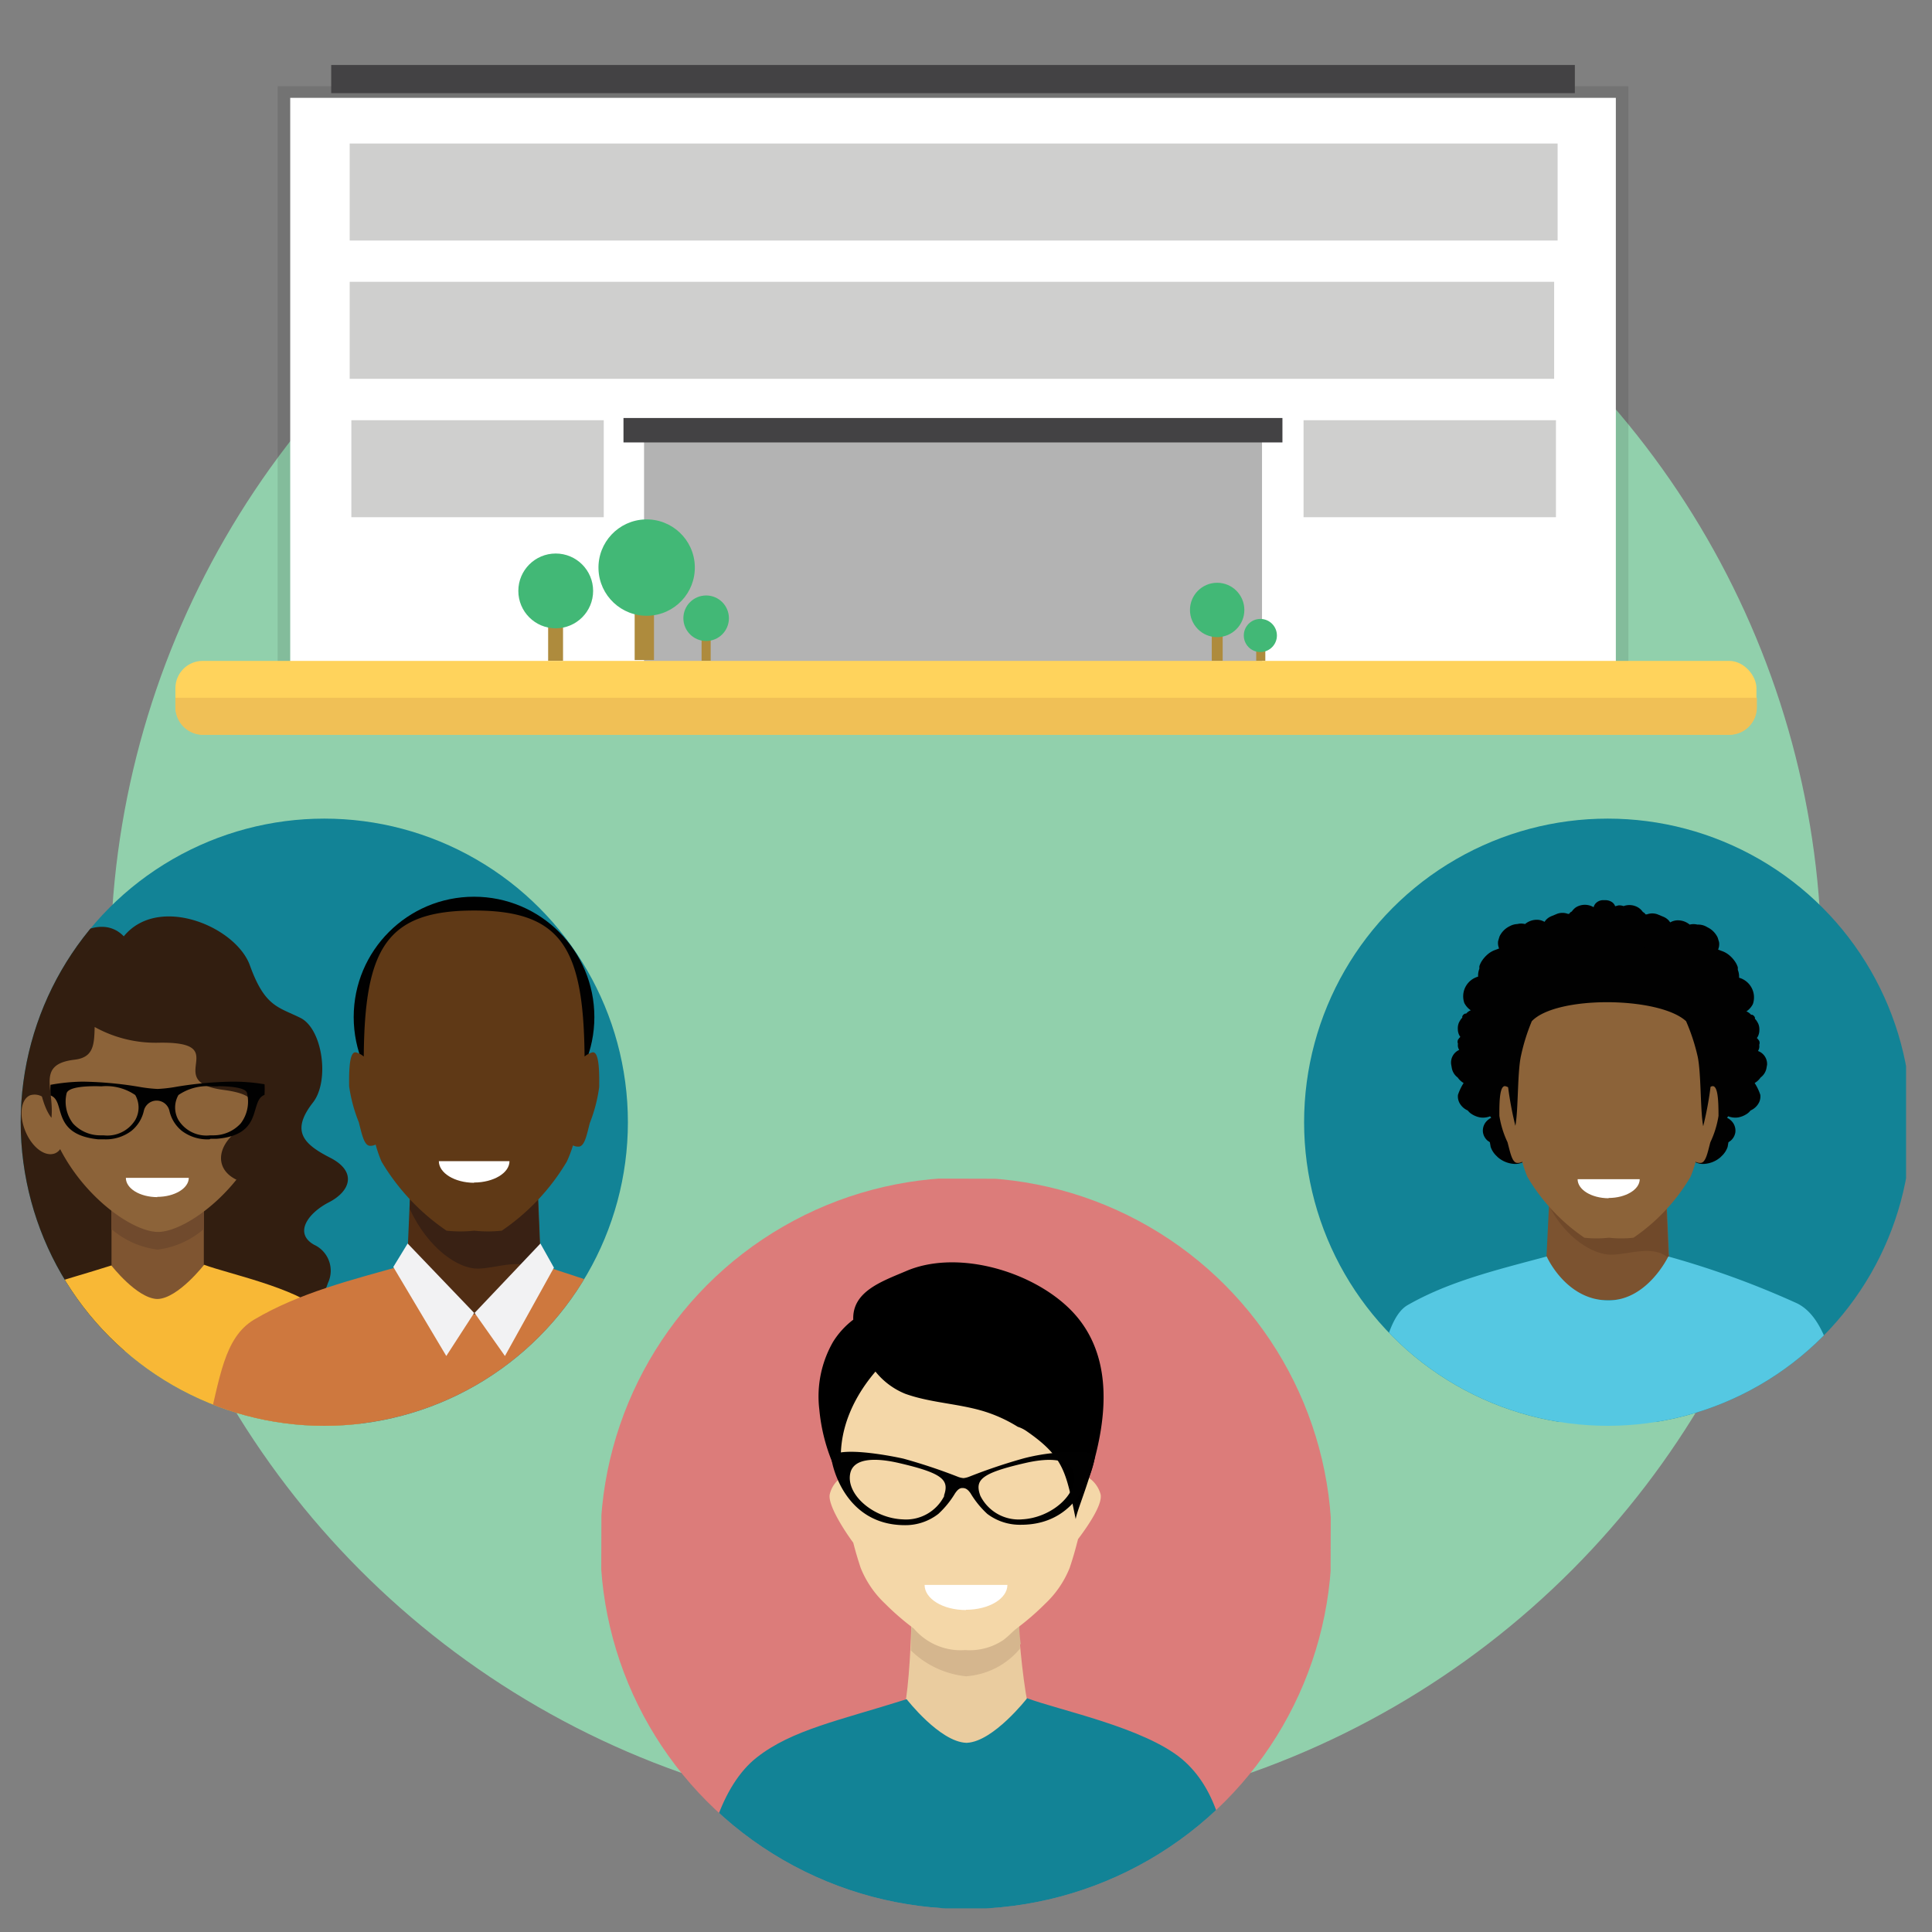 <svg xmlns="http://www.w3.org/2000/svg" xmlns:xlink="http://www.w3.org/1999/xlink" width="140" height="140" viewBox="0 0 140 140"><rect x="0" y="0" width="140" height="140" fill="#808080" stroke="none"/><defs><clipPath id="a"><circle cx="23.5" cy="81.32" r="22" fill="none"/></clipPath><clipPath id="b"><circle cx="70" cy="111.83" r="26.5" fill="none"/></clipPath><clipPath id="c"><circle cx="116.5" cy="81.32" r="22" fill="none"/></clipPath></defs><title>uses-communication</title><circle cx="70" cy="70" r="62" fill="#91d0ac"/><rect x="20.12" y="6.25" width="97.88" height="42.91" fill="#010101" opacity="0.1"/><rect x="21.03" y="7.09" width="96.06" height="41.22" fill="#fff"/><rect x="24" y="4.71" width="90.12" height="2.04" fill="#434244"/><rect x="25.34" y="20.42" width="87.28" height="7.03" fill="#cfcfce"/><rect x="94.46" y="30.45" width="18.29" height="7.03" fill="#cfcfce"/><rect x="25.46" y="30.45" width="18.29" height="7.03" fill="#cfcfce"/><rect x="25.34" y="10.4" width="87.53" height="7.03" fill="#cfcfce"/><rect x="46.67" y="31" width="44.78" height="17.5" fill="#b3b3b3"/><rect x="45.18" y="30.29" width="47.75" height="1.77" fill="#434244"/><rect x="45.99" y="41.74" width="1.4" height="6.09" fill="#ae8b3d"/><circle cx="46.69" cy="41.29" r="3.49" transform="matrix(1, -0.03, 0.03, 1, -1.07, 1.24)" fill="#42b876"/><rect x="39.72" y="43.17" width="1.08" height="4.72" fill="#ae8b3d"/><circle cx="40.27" cy="42.82" r="2.71" fill="#42b876"/><rect x="50.84" y="45.01" width="0.66" height="2.87" fill="#ae8b3d"/><circle cx="51.17" cy="44.8" r="1.65" fill="#42b876"/><rect x="87.81" y="44.46" width="0.79" height="3.43" fill="#ae8b3d"/><rect x="91.03" y="46.49" width="0.66" height="1.4" fill="#ae8b3d"/><circle cx="88.2" cy="44.2" r="1.97" fill="#42b876"/><circle cx="91.33" cy="46.05" r="1.2" fill="#42b876"/><rect x="12.71" y="47.89" width="114.57" height="5.34" rx="1.98" ry="1.98" fill="#ffd35c"/><path d="M12.71,50.56v.69a2,2,0,0,0,2,2H125.31a2,2,0,0,0,2-2v-.69Z" fill="#f0c056" fill-rule="evenodd"/><g clip-path="url(#a)"><rect x="1.5" y="59.31" width="44" height="44" fill="#128396"/><path d="M-1.55,92.89c-.67-.9-.22-1.76.79-2.33,1.46-.82,1.09-2.11-.7-2.93A2.65,2.65,0,0,1-1.71,83c1.89-1.36,2.38-2.46,1-4.31s-.33-5,1.71-5.4S2.77,72.6,3.2,71c.76-2.84,4-5,5.77-3.15,2.5-3.06,8.12-.72,9.14,2.11,1.08,3,2.05,3,3.66,3.8s2.13,4.57.91,6.13c-1.61,2.06-.72,3,1.24,4s1.49,2.42-.08,3.23-2.54,2.26-1.08,3.08a2.07,2.07,0,0,1,1,2.78c-1.95,6.22-19.87,7.25-25.28,0" fill="#321e10" fill-rule="evenodd"/><path d="M14.77,83.76v12a4.11,4.11,0,0,1-6.69,0v-12c0-4.28,6.69-4.28,6.69,0" fill="#7f5531" fill-rule="evenodd"/><path d="M14.77,83.76v5.3a6.31,6.31,0,0,1-3.35,1.49,6.31,6.31,0,0,1-3.35-1.49v-5.3c0-4.28,6.69-4.28,6.69,0" fill="#704a2d" fill-rule="evenodd"/><path d="M11.42,69.55c-5.94,0-8.67,5.4-8.24,10a1.1,1.1,0,0,0-1-.18c-.68.29-.82,1.48-.32,2.65S3.3,83.86,4,83.57a.85.85,0,0,0,.36-.3c1.85,3.6,5.31,6,7.09,6,2.1,0,6.55-3.31,7.93-8S18.12,69.55,11.42,69.55Z" fill="#8c6339" fill-rule="evenodd"/><path d="M17.76,71.12C13.59,66.88,6.68,67.18,4,71.88c.11.16.23.32.35.48C2,74.09,2.54,79.55,3.73,81c.21-2.14-1.11-3.88,1.67-4.21,1.37-.16,1.43-1.06,1.46-2.37a9.1,9.1,0,0,0,4.58,1.14c5.63-.12.17,2.82,4.76,3.42,3.34.44,2.08,1.65.45,3.48-1.14,1.28-.82,2.95,1.6,3.37C16.63,88.9,24.74,78.21,17.76,71.12Z" fill="#321e10" fill-rule="evenodd"/><path d="M11.39,86.73c1.26,0,2.29-.62,2.29-1.38H9.12c0,.77,1,1.39,2.28,1.4" fill="#fff"/><path d="M26.09,103.33c0-3.82-.75-6.68-2.69-8.3-2.11-1.76-6.8-2.71-8.61-3.38,0,0-1.87,2.41-3.35,2.48h-.07c-1.47-.07-3.3-2.43-3.3-2.43C4.31,92.9,1.71,93.41-.26,94.95s-3,4.93-3,8.39Z" fill="#f8b836"/><path d="M15.18,82.56a3.08,3.08,0,0,1-2-.61,2.6,2.6,0,0,1-.9-1.44.95.95,0,0,0-1.86,0,2.6,2.6,0,0,1-.9,1.44,3.07,3.07,0,0,1-1.95.61l-.45,0c-2.24-.23-2.56-1.31-2.81-2.18-.13-.46-.25-.86-.65-1h0s0,0,0-.09a5.73,5.73,0,0,1,0-.68A13.7,13.7,0,0,1,6,78.38a26.71,26.71,0,0,1,4.22.4,10.59,10.59,0,0,0,1.2.13,10.59,10.59,0,0,0,1.2-.13,26.71,26.71,0,0,1,4.22-.4,13.71,13.71,0,0,1,2.33.19,5.85,5.85,0,0,1,0,.68c0,.08,0,.08,0,.09h0c-.4.15-.51.55-.65,1-.25.87-.56,2-2.81,2.18l-.45,0Zm.63-3.84h-.43a3.73,3.73,0,0,0-2.45.63,1.83,1.83,0,0,0,0,1.81,2.38,2.38,0,0,0,2.3,1.11h.21a2.67,2.67,0,0,0,2-.86,2.61,2.61,0,0,0,.46-2.2C17.82,78.75,16.28,78.71,15.82,78.71ZM7,78.71c-.47,0-2,0-2.17.5a2.61,2.61,0,0,0,.46,2.2,2.67,2.67,0,0,0,2,.86h.21a2.38,2.38,0,0,0,2.3-1.11,1.82,1.82,0,0,0,0-1.81,3.72,3.72,0,0,0-2.45-.63Z" fill="#010101"/><path d="M34.35,95.5a6.73,6.73,0,0,0,4.92-2.23l-.47-11.14H29.9l-.47,11.14A6.73,6.73,0,0,0,34.35,95.5Z" fill="#502d14"/><path d="M29.69,87.61c1.36,2.9,3.52,4.32,4.92,4.32s3.4-.93,4.58.32l-.4-10.12H29.9Z" fill="#392114"/><circle cx="34.35" cy="73.7" r="8.72" fill="#010101"/><path d="M42.92,76.26a1.52,1.52,0,0,0-.56.3c-.07-7.87-1.67-10.58-8-10.58s-7.94,2.71-8,10.58a1.51,1.51,0,0,0-.56-.3c-.46-.1-.52,1.15-.5,2.46A11.11,11.11,0,0,0,26,81.32c.22.85.38,1.71.82,1.71a.81.81,0,0,0,.4-.09,9.12,9.12,0,0,0,.43,1.24,15.83,15.83,0,0,0,4.71,5,9.29,9.29,0,0,0,2,0,9.29,9.29,0,0,0,2,0,15.82,15.82,0,0,0,4.71-5A9,9,0,0,0,41.52,83a.81.81,0,0,0,.4.09c.45,0,.6-.87.82-1.71a11.08,11.08,0,0,0,.68-2.61C43.44,77.41,43.38,76.16,42.92,76.26Z" fill="#5f3916"/><path d="M34.35,85.69c1.41,0,2.57-.69,2.57-1.55l-5.12,0c0,.86,1.14,1.56,2.55,1.57" fill="#fff"/><path d="M29.5,91.62c-4.1,1.14-7.81,2.07-11.08,4-2.21,1.32-2.48,4.28-3.4,7.91H53.68c-.92-3.63-1.17-6.51-4.29-8.07C45.54,93.56,43.1,93,39.16,91.63c0,0-1.66,3.61-4.75,3.61C31,95.25,29.5,91.62,29.5,91.62Z" fill="#ce783e" fill-rule="evenodd"/><polygon points="34.36 95.14 29.54 90.11 28.5 91.81 32.34 98.26 34.36 95.14" fill="#f2f2f3"/><polygon points="34.39 95.14 39.16 90.11 40.14 91.86 36.59 98.26 34.39 95.14" fill="#f2f2f3"/></g><g clip-path="url(#b)"><rect x="43.57" y="85.41" width="52.85" height="52.85" transform="translate(-42.03 181.52) rotate(-89.84)" fill="#dc7c7a"/><path d="M66.45,132.21c6.68.07,15.54-.46,18.38-1.79-.14-.69-9-3.8-9.57-4.52-1.25-1.65-1.66-10.84-1.66-12.16,0,0-2.32.15-3.56.15h0c-1.24,0-3.94-.15-3.94-.15,0,1.33,0,10.21-1.05,11.54s-9.37,3-9.85,5.51c1.93,1,8,1.4,11.28,1.43" fill="#eacc9f"/><path d="M89.15,138.29c0-5-1-8.71-3.5-10.82-2.75-2.29-8.86-3.53-11.22-4.41,0,0-2.44,3.14-4.36,3.23H70c-1.92-.09-4.3-3.16-4.3-3.16-4.91,1.55-8.31,2.22-10.86,4.22s-3.9,6.42-4,10.93Z" fill="#128396"/><path d="M73.91,119.15l0,.32a5.59,5.59,0,0,1-3.91,2h0A6.68,6.68,0,0,1,66,119.59c.06-.38,0-1.6.07-1.87a23.94,23.94,0,0,0,4,.41h0a19.71,19.71,0,0,0,3.78-.41c0,.26.05,1,.12,1.43" fill="#d5b68e"/><path d="M79.75,108.27a2.13,2.13,0,0,0-.83-1.17h0a42.76,42.76,0,0,0,.23-6.62c-.28-7.05-7.54-8-9.2-8h0c-1.65,0-8.92,1-9.2,8a42.76,42.76,0,0,0,.23,6.62H60.9a2.1,2.1,0,0,0-.77,1.17c-.18.77,1.12,2.74,1.7,3.52-.15-.58-.31-1.27-.46-2.05.15.78.31,1.47.46,2.05.21.82.41,1.44.54,1.83a7.28,7.28,0,0,0,1.77,2.59,18.84,18.84,0,0,0,2.08,1.8,4.45,4.45,0,0,0,3.72,1.56,4.37,4.37,0,0,0,2.77-.73c.39-.29.65-.6.95-.83a18.87,18.87,0,0,0,2.08-1.8,7.28,7.28,0,0,0,1.77-2.59c.13-.39.33-1,.54-1.83l.07-.26C78.8,110.63,79.93,109,79.75,108.27Z" fill="#f4d7a8"/><path d="M77.23,94.58c-2.91-2.63-8.08-4-11.6-2.46-1.77.75-3.88,1.48-3.8,3.51a6,6,0,0,0-1.46,1.6,7.94,7.94,0,0,0-1,4.9,13.27,13.27,0,0,0,1.95,5.8c-1-3,0-6.06,2.12-8.54A5.32,5.32,0,0,0,65.6,101c1.84.66,3.83.7,5.7,1.27a10.5,10.5,0,0,1,2.45,1.12,2.41,2.41,0,0,1,.63.31c2.74,1.89,2.87,3,3.57,6.38C78.16,108.58,82.82,99.61,77.23,94.58Z"/><path d="M70,116.65c1.65,0,3-.8,3-1.8l-6,0c0,1,1.32,1.82,3,1.82" fill="#fff"/><path d="M79,105.27a14.33,14.33,0,0,0-4.79.4A40.08,40.08,0,0,0,70.25,107a1.62,1.62,0,0,1-.43.11,1.48,1.48,0,0,1-.44-.11,40.26,40.26,0,0,0-3.91-1.3c-1.07-.24-3.66-.7-4.79-.4a.63.63,0,0,0-.43.36c0,.31.85,4.86,5.33,4.86A3.89,3.89,0,0,0,68,109.7a6.74,6.74,0,0,0,1.21-1.49c.16-.23.32-.4.56-.38h0c.24,0,.4.15.56.38a6.68,6.68,0,0,0,1.21,1.49,3.91,3.91,0,0,0,2.45.79c4.49,0,5.3-4.55,5.34-4.86a.63.63,0,0,0-.43-.36m-10.47,3.12a3.1,3.1,0,0,1-3,1.71c-2.18-.08-4.17-1.85-3.81-3.37.24-1,1.61-1.15,3.49-.72,3.25.75,3.69,1.24,3.29,2.38m5.64,1.71a3.1,3.1,0,0,1-3-1.71c-.41-1.14,0-1.63,3.28-2.38,1.88-.43,3.25-.26,3.49.72.36,1.51-1.62,3.29-3.81,3.37" fill="#010101"/></g><g clip-path="url(#c)"><rect x="94.56" y="59.38" width="43.88" height="43.88" transform="matrix(0, -1, 1, 0, 34.86, 197.6)" fill="#128396"/><path d="M116.5,94.21A6.38,6.38,0,0,0,121,92.4l-.43-9.85h-8.09L112,92.4A6.38,6.38,0,0,0,116.5,94.21Z" fill="#7c5330"/><path d="M112.26,87.4c1.23,2.36,3.2,3.52,4.48,3.52s3.09-.76,4.17.26l-.36-8.24h-8.09Z" fill="#70492a"/><path d="M127.39,76.16a.63.63,0,0,0,.09-.45.36.36,0,0,0,0-.28,1,1,0,0,0-.17-.21l.07-.11a1,1,0,0,0,.11-.46,1.06,1.06,0,0,0-.08-.47,2,2,0,0,0-.17-.28l0,0-.07-.07,0-.09a.35.35,0,0,0-.21-.21l-.07,0-.07-.07a.83.83,0,0,0-.27-.17,1.4,1.4,0,0,0,.47-.53,1.48,1.48,0,0,0-1-1.91,1.35,1.35,0,0,0-.09-.57c0-.07,0-.13,0-.18a1.55,1.55,0,0,0-.21-.43,2.15,2.15,0,0,0-.33-.38,1.72,1.72,0,0,0-.63-.38l-.26-.1a1,1,0,0,0,.07-.54l-.1-.33a1.57,1.57,0,0,0-.75-.75A1.24,1.24,0,0,0,123,67a1.15,1.15,0,0,0-.56,0h0a1.34,1.34,0,0,0-.82-.31,1.11,1.11,0,0,0-.59.15l-.09-.12a1.1,1.1,0,0,0-.41-.29l-.41-.17a1.11,1.11,0,0,0-.78,0l-.1,0a.4.4,0,0,0-.19-.17,1.15,1.15,0,0,0-.31-.31,1.23,1.23,0,0,0-1.09-.12.86.86,0,0,0-.38-.05l-.23.06a.6.6,0,0,0-.23-.3.87.87,0,0,0-.52-.14h-.18a.75.75,0,0,0-.49.24.67.67,0,0,0-.14.27,1.24,1.24,0,0,0-1.27,0,1.15,1.15,0,0,0-.31.31.4.4,0,0,0-.19.17l-.1,0a1.11,1.11,0,0,0-.78,0l-.41.17a1.1,1.1,0,0,0-.41.29l-.09.12a1.11,1.11,0,0,0-.59-.15,1.34,1.34,0,0,0-.82.31h0a1.15,1.15,0,0,0-.56,0,1.24,1.24,0,0,0-.54.15,1.57,1.57,0,0,0-.75.75l-.1.33a1,1,0,0,0,.07.54l-.26.1a1.72,1.72,0,0,0-.63.38,2.15,2.15,0,0,0-.33.38,1.55,1.55,0,0,0-.21.43c0,.05,0,.12,0,.18a1.35,1.35,0,0,0-.09.57,1.48,1.48,0,0,0-1,1.91,1.4,1.4,0,0,0,.47.53.83.83,0,0,0-.27.17l-.07.07-.07,0a.35.35,0,0,0-.21.21l0,.09-.07.07,0,0a2,2,0,0,0-.17.28,1.06,1.06,0,0,0-.08.47,1,1,0,0,0,.11.46l.07.11a1,1,0,0,0-.17.21.36.36,0,0,0,0,.28.63.63,0,0,0,.09.45,1,1,0,0,0-.58,1.07l.05.28a1.1,1.1,0,0,0,.42.65,1.35,1.35,0,0,0,.43.4,3.76,3.76,0,0,0-.41.86,1,1,0,0,0,.17.68,1.25,1.25,0,0,0,.54.45,1.08,1.08,0,0,0,.27.25,1.7,1.7,0,0,0,.61.25,1.41,1.41,0,0,0,.74-.08l.08.11a1.13,1.13,0,0,0-.31.22,1,1,0,0,0-.29.83,1,1,0,0,0,.34.61l.16.11.06.34a1.6,1.6,0,0,0,.43.66l.09.09a2,2,0,0,0,1.15.48,1.22,1.22,0,0,0,.61-.1,1.1,1.1,0,0,0,.5-.29l.11-.13a10.46,10.46,0,0,0,4.46,1.75,1.55,1.55,0,0,0,1.26.8,1.58,1.58,0,0,0,1.35-.66,1.5,1.5,0,0,0,.11-.18,10.51,10.51,0,0,0,4.21-1.71l.11.13a1.1,1.1,0,0,0,.5.29,1.22,1.22,0,0,0,.61.1,2,2,0,0,0,1.15-.48l.09-.09a1.6,1.6,0,0,0,.43-.66l.06-.34.16-.11a1,1,0,0,0,.34-.61,1,1,0,0,0-.29-.83,1.13,1.13,0,0,0-.31-.22l.08-.11a1.41,1.41,0,0,0,.74.08,1.7,1.7,0,0,0,.61-.25,1.08,1.08,0,0,0,.27-.25,1.25,1.25,0,0,0,.54-.45,1,1,0,0,0,.17-.68,3.75,3.75,0,0,0-.41-.86,1.35,1.35,0,0,0,.43-.4,1.1,1.1,0,0,0,.42-.65l.05-.28A1,1,0,0,0,127.39,76.16Z" fill="#010101"/><ellipse cx="116.63" cy="75.43" rx="7.82" ry="7.14" fill="#010101"/><path d="M124.07,78.71a1.34,1.34,0,0,0-.49.26c-.06-6.9-1.47-9.28-7-9.28s-7,2.38-7,9.28a1.33,1.33,0,0,0-.49-.26c-.4-.08-.45,1-.44,2.15a7,7,0,0,0,.59,1.91c.2.74.33,1.5.72,1.5a.71.71,0,0,0,.35-.08,8,8,0,0,0,.37,1.09,13.88,13.88,0,0,0,4.13,4.41,8.14,8.14,0,0,0,1.78,0,8.14,8.14,0,0,0,1.78,0,13.87,13.87,0,0,0,4.13-4.41,7.9,7.9,0,0,0,.37-1.09.71.71,0,0,0,.35.08c.39,0,.52-.76.72-1.5a6.93,6.93,0,0,0,.59-1.91C124.53,79.72,124.48,78.63,124.07,78.71Z" fill="#8c6339"/><path d="M123.4,72.92a.93.93,0,0,0-.13-.35,7.28,7.28,0,0,0-6.64-3,7.28,7.28,0,0,0-6.64,3,.93.93,0,0,0-.13.35,10.07,10.07,0,0,0-.7,4.66,24.39,24.39,0,0,0,.65,4c.22-1.17.14-3.91.41-5.09A14.21,14.21,0,0,1,111,74c1.79-1.88,9.24-1.79,11.18,0a14.21,14.21,0,0,1,.83,2.52c.27,1.18.19,3.92.41,5.09a24.39,24.39,0,0,0,.65-4A10.07,10.07,0,0,0,123.4,72.92Z" fill="#010101"/><path d="M116.56,86.81c1.24,0,2.26-.61,2.26-1.36h-4.5c0,.76,1,1.37,2.24,1.38" fill="#fff"/><path d="M112.08,91.05c-3.74,1-7.11,1.82-10.09,3.53-2,1.16-2.26,7.18-3.1,10.37h35.22c-.84-3.19-1.07-9.14-3.9-10.51a63.75,63.75,0,0,0-9.32-3.39s-1.51,3.18-4.33,3.18C113.48,94.24,112.08,91.05,112.08,91.05Z" fill="#55c8e2" fill-rule="evenodd"/></g></svg>